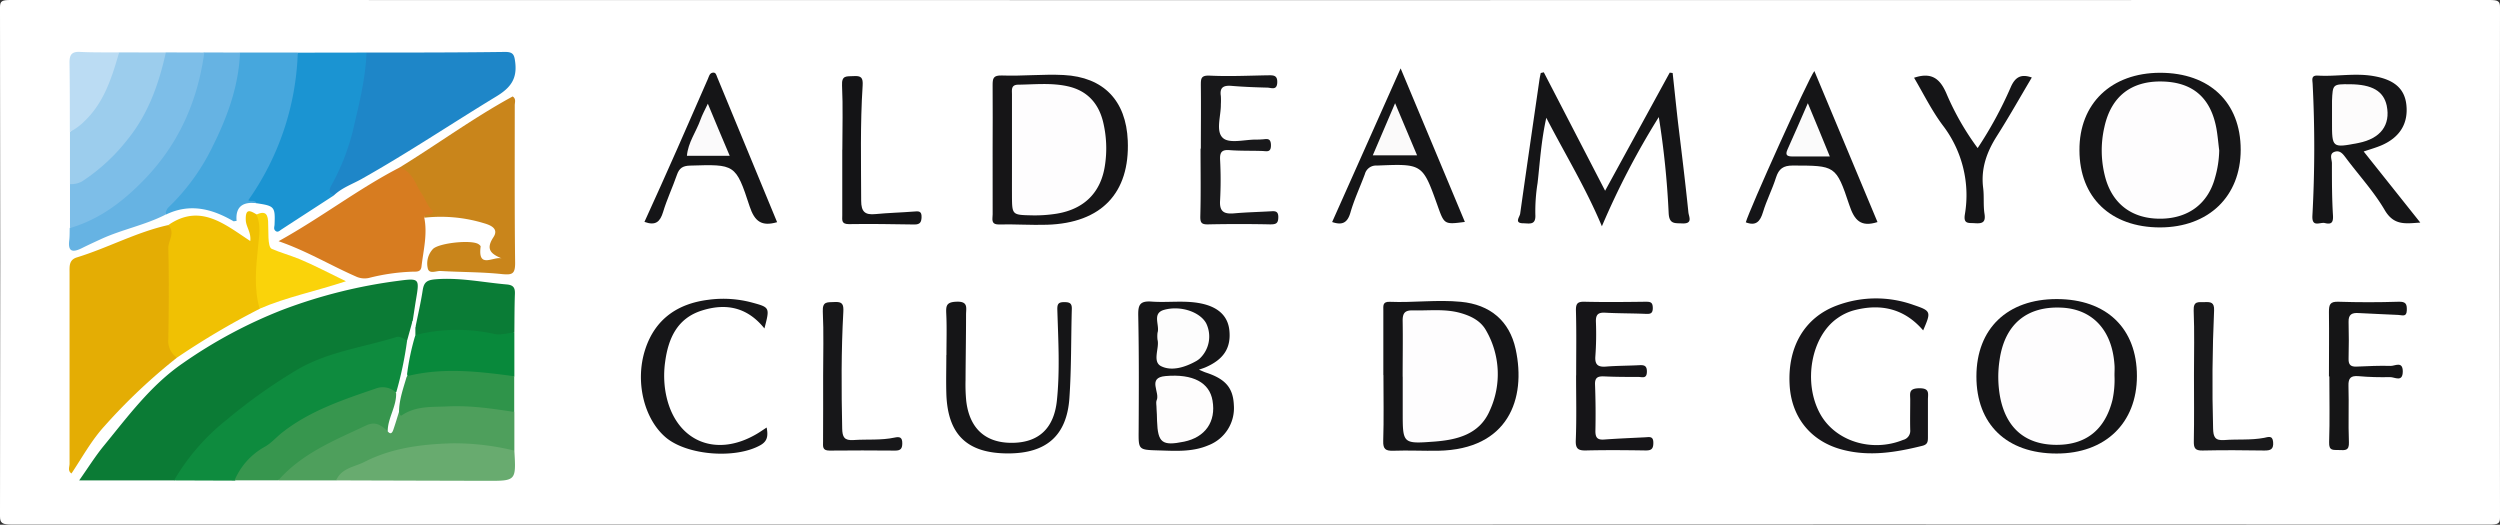 <svg id="Capa_1" data-name="Capa 1" xmlns="http://www.w3.org/2000/svg" viewBox="0 0 682.21 143.19"><rect x="0" y="0" width="682.21" height="143.19" fill="#333333" stroke="none"/><defs><style>.cls-1{fill:#fff;}.cls-2{fill:#0b7b35;}.cls-3{fill:#e4ad04;}.cls-4{fill:#1e86c8;}.cls-5{fill:#c9851b;}.cls-6{fill:#1b94d2;}.cls-7{fill:#0e8b3e;}.cls-8{fill:#46a7dd;}.cls-9{fill:#f0c103;}.cls-10{fill:#d77c20;}.cls-11{fill:#66b3e3;}.cls-12{fill:#7dbee8;}.cls-13{fill:#151517;}.cls-14{fill:#4e9f5c;}.cls-15{fill:#161517;}.cls-16{fill:#9ccded;}.cls-17{fill:#161518;}.cls-18{fill:#37964e;}.cls-19{fill:#68ab6f;}.cls-20{fill:#161618;}.cls-21{fill:#0a7c36;}.cls-22{fill:#18181a;}.cls-23{fill:#08893b;}.cls-24{fill:#2f944a;}.cls-25{fill:#151516;}.cls-26{fill:#19191b;}.cls-27{fill:#fad30a;}.cls-28{fill:#171719;}.cls-29{fill:#141416;}.cls-30{fill:#bbdcf3;}.cls-31{fill:#fefdfe;}.cls-32{fill:#fefdfd;}.cls-33{fill:#fdfdfd;}.cls-34{fill:#fdfcfc;}.cls-35{fill:#fbfafb;}.cls-36{fill:#fbfbfb;}.cls-37{fill:#fbfafa;}</style></defs><title>aldeamayor-club-de-golf-vectorizado-8</title><path class="cls-1" d="M747.2,390c0,1.7-.48,2-2.93,2q-169.1-.07-338.17,0-168.9,0-337.81,0c-2.69,0-3.3-.42-3.3-2.27q.14-69.45,0-138.89c0-1.7.48-2,2.94-2q338.17.07,676.34,0c2.45,0,2.94.33,2.93,2Q747.08,320.43,747.2,390Z" transform="translate(-64.99 -248.84)"/><path class="cls-2" d="M112.48,379.94H86.59c2.44-3.45,4.39-6.6,6.72-9.44,6.6-8.05,12.84-16.54,21.51-22.5A129.91,129.91,0,0,1,142,333.42a139.54,139.54,0,0,1,31.69-7.95c5.77-.77,5.78-.59,4.84,5-.33,2-.61,3.94-.92,5.91-.61,1.76.85,3.95-1.1,5.43a84.31,84.31,0,0,0-47.33,20.75c-5.68,5-11,10-15.23,16.29A3.44,3.44,0,0,1,112.48,379.94Z" transform="translate(-64.99 -248.84)"/><path class="cls-3" d="M113.28,346.44A156.05,156.05,0,0,0,93.5,365.12c-3.54,3.87-6.06,8.51-9,12.92-1.1-.7-.53-1.79-.53-2.65,0-17.36,0-34.71,0-52.07,0-1.76-.22-3.55,2-4.24,8.43-2.59,16.25-6.89,24.92-8.82,2.16.21,1.63,1.94,1.53,3.12-.58,7-.16,13.95-.28,20.92C112.07,338.39,111.94,342.49,113.28,346.44Z" transform="translate(-64.99 -248.84)"/><path class="cls-4" d="M165,263.18c12.62,0,25.24,0,37.85-.17,2.22,0,2.49.82,2.73,2.8.57,4.56-1.27,7-5.19,9.37-12.26,7.45-24.18,15.44-36.69,22.48-2.55,1.43-5.39,2.4-7.56,4.46-3.51-.52-1.7-2.75-1-4.06a63.17,63.17,0,0,0,5.55-15.38c1-4.61,2.47-9.09,2.77-13.85C163.52,266.91,163.6,264.82,165,263.18Z" transform="translate(-64.99 -248.84)"/><path class="cls-5" d="M174,294.57c10.36-6.36,20.19-13.59,30.89-19.41,1,.66.57,1.62.57,2.39,0,14.36-.07,28.73.1,43.09,0,3-.82,3.25-3.56,3-5.55-.59-11.17-.52-16.76-.85-1.21-.08-3.21,1-3.54-.82a5.82,5.82,0,0,1,1.46-5.21c1.69-1.62,10.34-2.54,12.35-1.33.27.16.67.5.64.7-.83,6.26,3.55,2.56,5.75,3.23-2.87-1.21-4.47-2.44-2.26-5.79,1.55-2.36-.81-3.3-2.6-3.82a40.44,40.44,0,0,0-16.26-1.5c-.23-1.68.78-1.34,1.5-1.22C179.46,303.09,177.42,298.36,174,294.57Z" transform="translate(-64.99 -248.84)"/><path class="cls-6" d="M165,263.18c-.24,7.08-2,13.89-3.57,20.74a60.72,60.72,0,0,1-5.86,15.22c-.61,1.14-1.27,2.3.57,3-4.78,3.11-9.56,6.2-14.33,9.31-.51.33-1,.91-1.62.41s-.31-1.11-.28-1.73c.2-4.88,0-5.1-4.91-5.83-3.94-.79-3.83-.7-1.24-4a35.16,35.16,0,0,0,5.52-10.11c2.7-7.87,5.58-15.77,6-24.25a3.72,3.72,0,0,1,1-2.73Z" transform="translate(-64.99 -248.84)"/><path class="cls-7" d="M112.48,379.94A59.41,59.41,0,0,1,127,363.26a148.36,148.36,0,0,1,19.08-13.53c8.38-4.92,17.94-6.07,27-8.9,1.25-.39,2.08.58,3.1,1,1.56,2,.32,4,0,6-.52,2.74-.6,5.66-2.31,8.07-9.93-.73-18.3,4-26.37,8.56a54.44,54.44,0,0,0-15.86,12.87,13.07,13.07,0,0,1-2.58,2.67Z" transform="translate(-64.99 -248.84)"/><path class="cls-8" d="M146.25,263.18a73.94,73.94,0,0,1-13.49,40.28c.3.51,1.74-.25,2.22.82-3.64-.42-5.78.88-5.43,4.85-.42,0-.72.15-.88.06-5.88-3.42-11.92-4.95-18.43-1.78-1-1.57.11-2.61,1-3.55,10.35-10.75,15.92-23.77,18.27-38.33a3.78,3.78,0,0,1,1-2.35Z" transform="translate(-64.99 -248.84)"/><path class="cls-9" d="M113.28,346.44a5.51,5.51,0,0,1-2.36-5.07c.14-8.25.2-16.5,0-24.74-.07-2.13,2-4.27,0-6.37,8.67-6,15.32-.27,22.36,4.35.28-2.39-1.14-3.82-1.22-5.69-.12-3.25,1.11-2.69,3-1.53a3.24,3.24,0,0,1,1.77,3.43c-.61,7.41-.43,14.85-.92,22.26A209.63,209.63,0,0,0,113.28,346.44Z" transform="translate(-64.99 -248.84)"/><path class="cls-10" d="M174,294.57c3.54,1,4.29,4.49,6,7,1.08,1.57,1.58,3.58,3.18,4.87-.24,1.48-2.22.4-2.42,1.77.93,4.53-.24,8.93-.75,13.37-.17,1.42-1.18,1.4-2.2,1.39a55.23,55.23,0,0,0-12.2,1.73,5.56,5.56,0,0,1-3.6-.46c-6.85-3-13.25-6.89-21-9.58C152.71,308.18,162.74,300.39,174,294.57Z" transform="translate(-64.99 -248.84)"/><path class="cls-11" d="M130.49,263.18c-.37,9.34-3.55,17.82-7.7,26.08A58.15,58.15,0,0,1,111,305.39a2.68,2.68,0,0,0-.8,2c-5.67,2.91-12,4.07-17.76,6.75-1.67.77-3.33,1.53-5,2.36-2.3,1.16-4,1.37-3.55-2.1.14-1.1.09-2.23.13-3.35,3.56-2.74,8-4.07,11.54-6.8,7.63-5.84,14.16-12.6,18.13-21.49,2.43-5.46,5-10.9,5.71-16.95a4.15,4.15,0,0,1,1.27-2.66Z" transform="translate(-64.99 -248.84)"/><path class="cls-12" d="M120.74,263.17c-1.78,13-6.75,24.47-15.82,34.09C99,303.5,92.46,308.62,84.09,311.07c0-4,0-8,0-12,13-7.3,20.91-18.38,24.37-32.77a5,5,0,0,1,1.8-3.16Z" transform="translate(-64.99 -248.84)"/><path class="cls-13" d="M486.27,268.57,503,300.89l17.63-32.23.8.1c.49,4.5.95,9,1.46,13.5,1,8.19,2,16.36,2.84,24.55.12,1.16,1.29,3.11-1.63,3-2.08-.1-3.62.26-3.76-2.85a232.9,232.9,0,0,0-2.69-26.18,215.67,215.67,0,0,0-15.53,29.81c-4.4-10.49-9.94-19.51-15.17-29.61-1.41,6.36-1.73,12.11-2.38,17.81a48.64,48.64,0,0,0-.61,8.58c.19,3-1.6,2.43-3.26,2.4-2.61,0-1-1.73-.88-2.62,1.72-12.23,3.51-24.46,5.28-36.68.09-.57.22-1.14.34-1.71Z" transform="translate(-64.99 -248.84)"/><path class="cls-14" d="M205.35,361.29v10.5c-1.18,1.11-2.54.72-3.88.46a65,65,0,0,0-26.22.19,62,62,0,0,0-18.54,7.49H141c-.28-1.66.94-2.48,1.93-3.37,6.31-5.65,13.94-9,21.55-12.42a5.59,5.59,0,0,1,6.24,1c1.43-.05,1.24-1.31,1.54-2.12.41-1.07.81-2.05,2.1-2.26,9.51-3.18,19.12-2.51,28.76-.75A4.12,4.12,0,0,1,205.35,361.29Z" transform="translate(-64.99 -248.84)"/><path class="cls-15" d="M335.86,289.75c0-5.86.06-11.73,0-17.59,0-1.93.13-2.8,2.57-2.72,5.6.2,11.23-.41,16.81-.13,10.92.56,17.05,7,17.5,17.92.59,14.28-7.21,22.48-22,22.94-4.35.14-8.72-.18-13.08-.08-2.41.06-1.78-1.53-1.79-2.75C335.84,301.48,335.86,295.61,335.86,289.75Z" transform="translate(-64.99 -248.84)"/><path class="cls-13" d="M442.48,351.16c0-5.85,0-11.71,0-17.57,0-1.28-.26-2.47,1.76-2.39,6.47.27,12.95-.63,19.42,0,7.89.75,13.24,5.15,14.93,12.92,2.94,13.55-2,27.35-21.08,27.72-4.11.07-8.22-.15-12.33,0-2.05.05-2.8-.4-2.73-2.67.19-6,.06-12,.06-17.95Z" transform="translate(-64.99 -248.84)"/><path class="cls-13" d="M654.44,268.7c13.51,0,22,8.07,22,21,0,12.73-8.75,21.17-22,21.2-13.44,0-22-8.15-22-21.07C632.37,277.1,641.1,268.73,654.44,268.7Z" transform="translate(-64.99 -248.84)"/><path class="cls-13" d="M626.23,330.45c13.59,0,21.9,8,21.89,21,0,12.84-8.66,21.18-21.94,21.15-13.6,0-21.88-8-21.86-21.06S612.8,330.45,626.23,330.45Z" transform="translate(-64.99 -248.84)"/><path class="cls-13" d="M392.16,349.72c.83.34,1.38.62,1.95.8,5.31,1.74,7.39,4.17,7.58,8.91a10.86,10.86,0,0,1-6.94,10.92c-4.41,1.89-9.05,1.53-13.66,1.4-5.53-.16-5.42-.17-5.38-5.58.06-10.36.1-20.73-.11-31.09-.06-2.91.3-4.19,3.67-3.94,4.21.31,8.5-.33,12.71.37,5.3.88,8.09,3.46,8.49,7.54.47,4.78-1.59,7.92-6.62,10.07C393.4,349.31,392.93,349.45,392.16,349.72Z" transform="translate(-64.99 -248.84)"/><path class="cls-13" d="M710,290.18l15.45,19.4c-4,.26-7.2.9-9.73-3.45-2.93-5-7-9.43-10.5-14.1-.76-1-1.55-2.21-3-1.81-1.78.48-.89,2.1-.89,3.17,0,4.74,0,9.49.29,14.23.11,1.9-.39,2.55-2.2,2.09-1.32-.33-3.62,1.37-3.41-2.07a341.76,341.76,0,0,0,.06-35.93c-.05-1.06-.5-2.36,1.45-2.24,5,.29,10-.73,15,.1,5.7.94,8.6,3.35,9.12,7.79.59,5.14-1.76,9-6.86,11.17C713.41,289.11,712,289.51,710,290.18Z" transform="translate(-64.99 -248.84)"/><path class="cls-16" d="M110.25,263.16c-1.92,8.56-4.76,16.7-10.38,23.65A51.31,51.31,0,0,1,87.3,298.39a6.4,6.4,0,0,1-3.22.7l0-14.27c4.25-4.33,8.16-8.88,10.36-14.68.9-2.38.86-5.2,3.09-7Z" transform="translate(-64.99 -248.84)"/><path class="cls-17" d="M589.79,339c-5.15-6-11.63-7.42-19-5.45a14.32,14.32,0,0,0-4.35,2.09c-7.25,5-9.49,17.63-4.74,26.17,4.15,7.47,14.1,10.53,22.62,7.07a2.54,2.54,0,0,0,1.94-2.72c-.07-2.75,0-5.49,0-8.24,0-1.71-.53-3.09,2.45-3.13s2.38,1.5,2.38,3.13c0,3.37,0,6.75,0,10.12,0,1.21,0,2.07-1.51,2.45-7.22,1.8-14.47,3-21.83,1.06-8.67-2.26-14-8.94-14.41-17.87-.52-10.27,4.13-18.21,12.89-21.47a30.4,30.4,0,0,1,20.92-.16C592,333.7,592,333.87,589.79,339Z" transform="translate(-64.99 -248.84)"/><path class="cls-18" d="M170.83,366.54c-1.69-1.52-3.25-2.86-5.89-1.62-8.6,4.05-17.49,7.58-24,15H129a18.83,18.83,0,0,1,8.32-9.2c1.88-1.1,3.2-2.73,4.87-4,7.59-5.89,16.54-8.84,25.44-11.89a5.25,5.25,0,0,1,5.53,1.23c1.37,1.29.73,2.85.22,4.1C172.49,362.27,172.24,364.64,170.83,366.54Z" transform="translate(-64.99 -248.84)"/><path class="cls-19" d="M156.71,379.93c1.47-3.38,5-3.65,7.77-5.06,7.54-3.85,15.83-4.84,24.05-5.06a68.79,68.79,0,0,1,16.82,2c.48,8.25.48,8.26-7.48,8.24Q177.29,380,156.71,379.93Z" transform="translate(-64.99 -248.84)"/><path class="cls-13" d="M323.26,345.7c0-3.75.13-7.5-.05-11.23-.1-2.18,0-3.2,2.8-3.3,3.24-.13,2.61,1.69,2.6,3.46,0,6-.11,12-.14,18a47.66,47.66,0,0,0,.19,5.61c.89,7.59,5.31,11.54,12.66,11.44,7.18-.1,11.29-4,12.08-11.55.85-8.22.37-16.46.12-24.69-.06-1.66.27-2.19,2-2.15,1.44,0,2,.39,1.95,1.89-.23,8.11-.1,16.24-.66,24.32-.72,10.26-6.33,15.07-16.72,15.07-11.21,0-16.53-5.13-16.86-16.36-.1-3.49,0-7,0-10.48Z" transform="translate(-64.99 -248.84)"/><path class="cls-20" d="M273.59,338.47c-4.76-5.94-10.66-6.93-17.1-4.88-6.69,2.13-9.14,7.57-10,14.05a26.94,26.94,0,0,0,0,7.45c2,13.74,13.41,19.18,25.27,12,.73-.44,1.43-.93,2.44-1.59.41,2.24.27,3.72-1.74,4.84-6.76,3.77-19.81,2.79-25.69-2.05-6-5-8.59-15.3-5.7-24.14,2.7-8.25,8.83-12.45,17.19-13.5a30.29,30.29,0,0,1,11.9.74C275.09,332.73,275.09,332.72,273.59,338.47Z" transform="translate(-64.99 -248.84)"/><path class="cls-21" d="M178.39,338c.66-3.3,1.43-6.59,1.94-9.92.31-2,.94-2.77,3.23-3,6.68-.61,13.14.82,19.7,1.38,1.83.16,2.3.9,2.24,2.58-.13,3.49-.11,7-.15,10.48a7.41,7.41,0,0,1-6,1.32c-6.29-.84-12.54-1.48-18.81.08a2.7,2.7,0,0,1-2.13-.45A1.92,1.92,0,0,1,178.39,338Z" transform="translate(-64.99 -248.84)"/><path class="cls-13" d="M277.05,309.47c-4.17,1.21-6.12-.13-7.5-4.32-3.8-11.62-4-11.49-16.28-11.12-2,.06-2.92.71-3.55,2.5-1.18,3.41-2.74,6.7-3.78,10.15-.8,2.63-2,3.85-5.09,2.71,3-6.6,6-13.22,8.92-19.87,2.83-6.38,5.58-12.78,8.4-19.16.29-.65.42-1.54,1.3-1.69s1,.68,1.21,1.18Q268.89,289.64,277.05,309.47Z" transform="translate(-64.99 -248.84)"/><path class="cls-13" d="M577.33,309.44c-4.53,1.44-6.29-.43-7.69-4.64-3.63-10.93-3.89-10.75-15.43-10.79-2.61,0-3.8.89-4.57,3.25-1,3.19-2.58,6.23-3.55,9.44-.78,2.6-1.93,3.88-4.7,2.81.87-3.26,17.1-39.31,18.71-41.29Z" transform="translate(-64.99 -248.84)"/><path class="cls-13" d="M428.51,309.43c6.08-13.63,12.15-27.24,18.69-41.93,6.1,14.58,11.82,28.23,17.53,41.9-5.61.73-5.61.73-7.45-4.44-4.11-11.5-4.1-11.45-16.56-10.94a3.14,3.14,0,0,0-3.28,2.33c-1.3,3.51-2.91,6.92-3.94,10.5C432.68,309.71,431.21,310.35,428.51,309.43Z" transform="translate(-64.99 -248.84)"/><path class="cls-22" d="M392.68,289.39c0-5.74.07-11.47,0-17.21,0-1.91,0-2.82,2.48-2.7,5.22.25,10.47,0,15.7-.09,1.43,0,2.77-.19,2.67,2s-1.64,1.39-2.68,1.36c-3.24-.08-6.48-.2-9.71-.47-2.17-.19-3.39.31-3,2.78a18.73,18.73,0,0,1,0,2.25c.06,3.18-1.51,7.41.62,9.23,1.81,1.54,5.93.37,9,.39.5,0,1,0,1.49-.05,1.15,0,2.51-.66,2.56,1.51s-1.17,1.69-2.41,1.65c-3-.1-6,0-9-.24-2-.14-2.55.63-2.47,2.55a105,105,0,0,1,0,11.22c-.22,3.23,1.3,3.72,3.95,3.48,3.23-.28,6.48-.36,9.71-.54,1.15-.06,2.24-.24,2.23,1.56s-.66,2-2.27,2q-8.42-.18-16.84,0c-1.91.05-2.22-.49-2.17-2.33.17-6.11.06-12.22.06-18.33Z" transform="translate(-64.99 -248.84)"/><path class="cls-17" d="M495.1,351.3c0-5.86.1-11.73-.06-17.59-.05-2,.37-2.59,2.4-2.53,5.49.13,11,.07,16.49,0,1.3,0,2.07,0,2.08,1.7s-.87,1.65-2.11,1.6c-3.62-.15-7.25-.11-10.86-.31-2-.11-2.62.55-2.55,2.53a83.54,83.54,0,0,1-.15,9.36c-.2,2.51.93,3,3.08,2.8,2.86-.22,5.74-.21,8.6-.35,1.36-.07,2.43-.14,2.38,1.81s-1.26,1.39-2.31,1.38c-3.12,0-6.24,0-9.36-.15-1.63-.06-2.55.23-2.48,2.21q.24,6.36.1,12.73c0,1.84.62,2.42,2.4,2.29,3.73-.27,7.47-.42,11.21-.61,1.09-.05,2.22-.39,2.2,1.53,0,1.69-.6,2.09-2.17,2.06-5.37-.08-10.74-.13-16.11,0-2.27.07-3-.48-2.88-2.89.23-5.86.08-11.73.08-17.6Z" transform="translate(-64.99 -248.84)"/><path class="cls-23" d="M178.37,340.26a46.94,46.94,0,0,1,21.51-.29c1.7.39,3.64-.25,5.47-.42v12c-2.51,1.21-5.17.53-7.66.25a63.48,63.48,0,0,0-18.87.27,3.88,3.88,0,0,1-2.55-.25A14,14,0,0,1,178.37,340.26Z" transform="translate(-64.99 -248.84)"/><path class="cls-24" d="M176,351.51c9.77-2.47,19.54-1.32,29.31,0v9.75c-6-.93-12-1.81-18.18-1.52-4.31.21-8.67-.18-12.52,2.45-.44.3-.6-.56-.73-1A11.16,11.16,0,0,1,176,351.51Z" transform="translate(-64.99 -248.84)"/><path class="cls-25" d="M700.52,351.55c0-5.85.08-11.71,0-17.57,0-2,.27-2.88,2.57-2.8q8.22.26,16.45,0c2-.06,2.28.66,2.23,2.33-.06,1.92-1.2,1.33-2.29,1.27-3.61-.21-7.22-.28-10.83-.51-1.81-.12-2.82.32-2.77,2.39q.13,5,0,10.1c-.05,1.67.64,2.19,2.2,2.12,3.11-.13,6.24-.29,9.34-.19,1.14,0,3.23-1.36,3.25,1.48,0,3.11-2.2,1.55-3.47,1.58-2.86.06-5.74,0-8.6-.26-2.08-.17-2.82.47-2.75,2.66.16,5.11-.09,10.23.12,15.34.1,2.37-1,2.23-2.66,2.16s-2.82.3-2.74-2.15c.2-6,.06-12,.06-17.94Z" transform="translate(-64.99 -248.84)"/><path class="cls-13" d="M587.31,270.06c5.06-1.71,7.28.53,9,4.7a73.13,73.13,0,0,0,8.35,14.49,107.38,107.38,0,0,0,9-16.55c1.2-2.79,2.78-3.77,5.78-2.71-3.19,5.37-6.23,10.78-9.55,16-2.76,4.35-4.38,8.86-3.73,14.1.3,2.34,0,4.76.37,7.09s-.58,2.72-2.63,2.57c-1.66-.13-3.17.33-2.73-2.39a31.31,31.31,0,0,0-6-24.28C592.11,279,589.87,274.4,587.31,270.06Z" transform="translate(-64.99 -248.84)"/><path class="cls-26" d="M663.69,351.18c0-5.87.16-11.74-.08-17.61-.11-2.73,1.39-2.23,3-2.29s2.67,0,2.57,2.28q-.72,16.1-.27,32.22c.06,2.3.51,3.34,3.09,3.14,3.6-.28,7.24.08,10.83-.6,1-.18,2.3-.82,2.46,1.14s-.66,2.34-2.4,2.32c-5.62-.09-11.24-.13-16.86,0-2.1.05-2.42-.73-2.38-2.61C663.77,363.18,663.69,357.18,663.69,351.18Z" transform="translate(-64.99 -248.84)"/><path class="cls-27" d="M135.84,333.08c-1.61-5.61-1-11.27-.42-16.93.29-2.95.82-5.89-.43-8.76,1.85-.86,3-.68,3.16,1.76.16,2.67-.22,7.06,1,7.6,2.29,1,5,1.75,7.48,2.76,4.06,1.67,7.94,3.76,12.76,6.08C151,328.36,143.15,329.92,135.84,333.08Z" transform="translate(-64.99 -248.84)"/><path class="cls-28" d="M289.61,351.39c0-5.86.19-11.72-.09-17.56-.13-2.85,1.3-2.46,3.13-2.57,2.21-.14,2.59.57,2.47,2.72-.59,10.58-.53,21.17-.31,31.77.05,2.37.56,3.35,3.13,3.17,3.72-.26,7.48.12,11.17-.67,1.3-.28,2.12-.16,2.1,1.55,0,1.43-.43,2-1.91,2q-9-.09-17.95,0c-2,0-1.77-1.12-1.76-2.45C289.63,363.35,289.61,357.37,289.61,351.39Z" transform="translate(-64.99 -248.84)"/><path class="cls-29" d="M294.85,289.71c0-5.85.2-11.72-.08-17.55-.14-2.85,1.26-2.44,3.1-2.55,2.16-.14,2.66.42,2.52,2.62-.68,10.45-.42,20.92-.4,31.39,0,3.05,1.08,3.92,3.91,3.64,3.46-.33,7-.42,10.43-.69,1.23-.1,2.2-.26,2.14,1.53-.05,1.4-.44,2-1.93,2-6-.09-12-.2-17.92-.1-2.07,0-1.8-1.11-1.79-2.37,0-6,0-11.95,0-17.93Z" transform="translate(-64.99 -248.84)"/><path class="cls-30" d="M97.5,263.14c-2,6.88-4.1,13.72-9.57,18.88a15.22,15.22,0,0,1-3.88,2.8c0-6.32,0-12.64-.09-19,0-2.06.65-2.9,2.77-2.82C90.32,263.18,93.91,263.12,97.5,263.14Z" transform="translate(-64.99 -248.84)"/><path class="cls-31" d="M176,351.51c-.91,3.19-2.09,6.32-2.12,9.71-.52,1.64-1,3.3-1.57,4.93-.27.77-.72,1.39-1.52.39,0-3.66,2.46-6.79,2.29-10.5a98.9,98.9,0,0,0,3-14.25l1.5-5.41c.26.54.51,1.09.76,1.63,0,.75,0,1.5,0,2.25A66.5,66.5,0,0,0,176,351.51Z" transform="translate(-64.99 -248.84)"/><path class="cls-31" d="M341.14,289.53c0-5,0-10,0-14.95,0-1.19-.31-2.6,1.68-2.63,4.48-.06,9-.55,13.42.41,5.25,1.13,8.45,4.47,9.75,9.67a30.71,30.71,0,0,1,.53,11.88c-1.08,7.44-5.65,12-13.19,13.24a38,38,0,0,1-7.07.45c-5.08-.11-5.09-.19-5.12-5.36C341.13,298,341.15,293.77,341.14,289.53Z" transform="translate(-64.99 -248.84)"/><path class="cls-31" d="M447.75,351.65c0-5.12.09-10.24,0-15.35,0-2.15.74-2.81,2.81-2.76,4.35.11,8.73-.49,13,.72,2.86.81,5.48,2.12,6.94,4.73a23.78,23.78,0,0,1,1,21.95c-2.79,6.44-8.89,7.94-15.2,8.41-8.52.63-8.53.55-8.53-8v-9.73Z" transform="translate(-64.99 -248.84)"/><path class="cls-31" d="M670.58,289.91a28.71,28.71,0,0,1-1.14,7.41c-1.9,7.12-7.31,11.15-14.88,11.2s-12.95-3.82-15-11a28.42,28.42,0,0,1-.3-14.07c1.84-8.32,7.33-12.56,15.76-12.37s13.3,4.51,14.81,12.92C670.18,286,670.33,287.94,670.58,289.91Z" transform="translate(-64.99 -248.84)"/><path class="cls-31" d="M642,351.3a26.35,26.35,0,0,1-.55,6.68c-2.05,8.18-7.28,12.35-15.52,12.25s-13.4-4.52-15.09-12.78a30.45,30.45,0,0,1-.19-10.43c1.39-9.66,7.39-14.67,16.87-14.23,8.46.38,13.82,6.12,14.47,15.52C642.08,349.3,642,350.3,642,351.3Z" transform="translate(-64.99 -248.84)"/><path class="cls-32" d="M380.6,360.53c0-1.18-.21-1.91,0-2.41,1.07-2.15-2.69-6.22,2.45-6.66,7.52-.65,12,1.79,12.82,6.7,1,5.77-2,10-7.75,11.2-6,1.23-7.18.33-7.39-5.66C380.73,362.46,380.64,361.22,380.6,360.53Z" transform="translate(-64.99 -248.84)"/><path class="cls-33" d="M380.86,341.57a8.21,8.21,0,0,1,0-1.92c.68-2.1-1.63-5.34,1.87-6.28,4.59-1.23,9.79.68,11.41,3.7a8.26,8.26,0,0,1-1.76,9.61,5.68,5.68,0,0,1-.91.66c-3.06,1.73-6.77,2.88-9.66,1.41C379.36,347.5,381.44,343.73,380.86,341.57Z" transform="translate(-64.99 -248.84)"/><path class="cls-34" d="M706.29,271.83c6,.05,9.14,1.86,10,5.83,1.09,5.33-1.7,9-7.7,10.19-7.24,1.39-7.24,1.39-7.23-5.89,0-1.86,0-3.73,0-5.6C701.55,271.79,701.57,271.79,706.29,271.83Z" transform="translate(-64.99 -248.84)"/><path class="cls-35" d="M264.12,291.36H252.44c.3-3.64,2.53-6.56,3.71-9.88.44-1.24,1.07-2.41,2-4.34C260.21,282.14,262.05,286.48,264.12,291.36Z" transform="translate(-64.99 -248.84)"/><path class="cls-36" d="M558.32,277c2.14,5.16,4,9.59,6,14.54-3.77,0-7,0-10.15,0-1.53,0-2.09-.37-1.4-1.91C554.56,285.68,556.27,281.7,558.32,277Z" transform="translate(-64.99 -248.84)"/><path class="cls-37" d="M445.69,277l6,14.23H439.6C441.56,286.65,443.48,282.16,445.69,277Z" transform="translate(-64.99 -248.84)"/></svg>